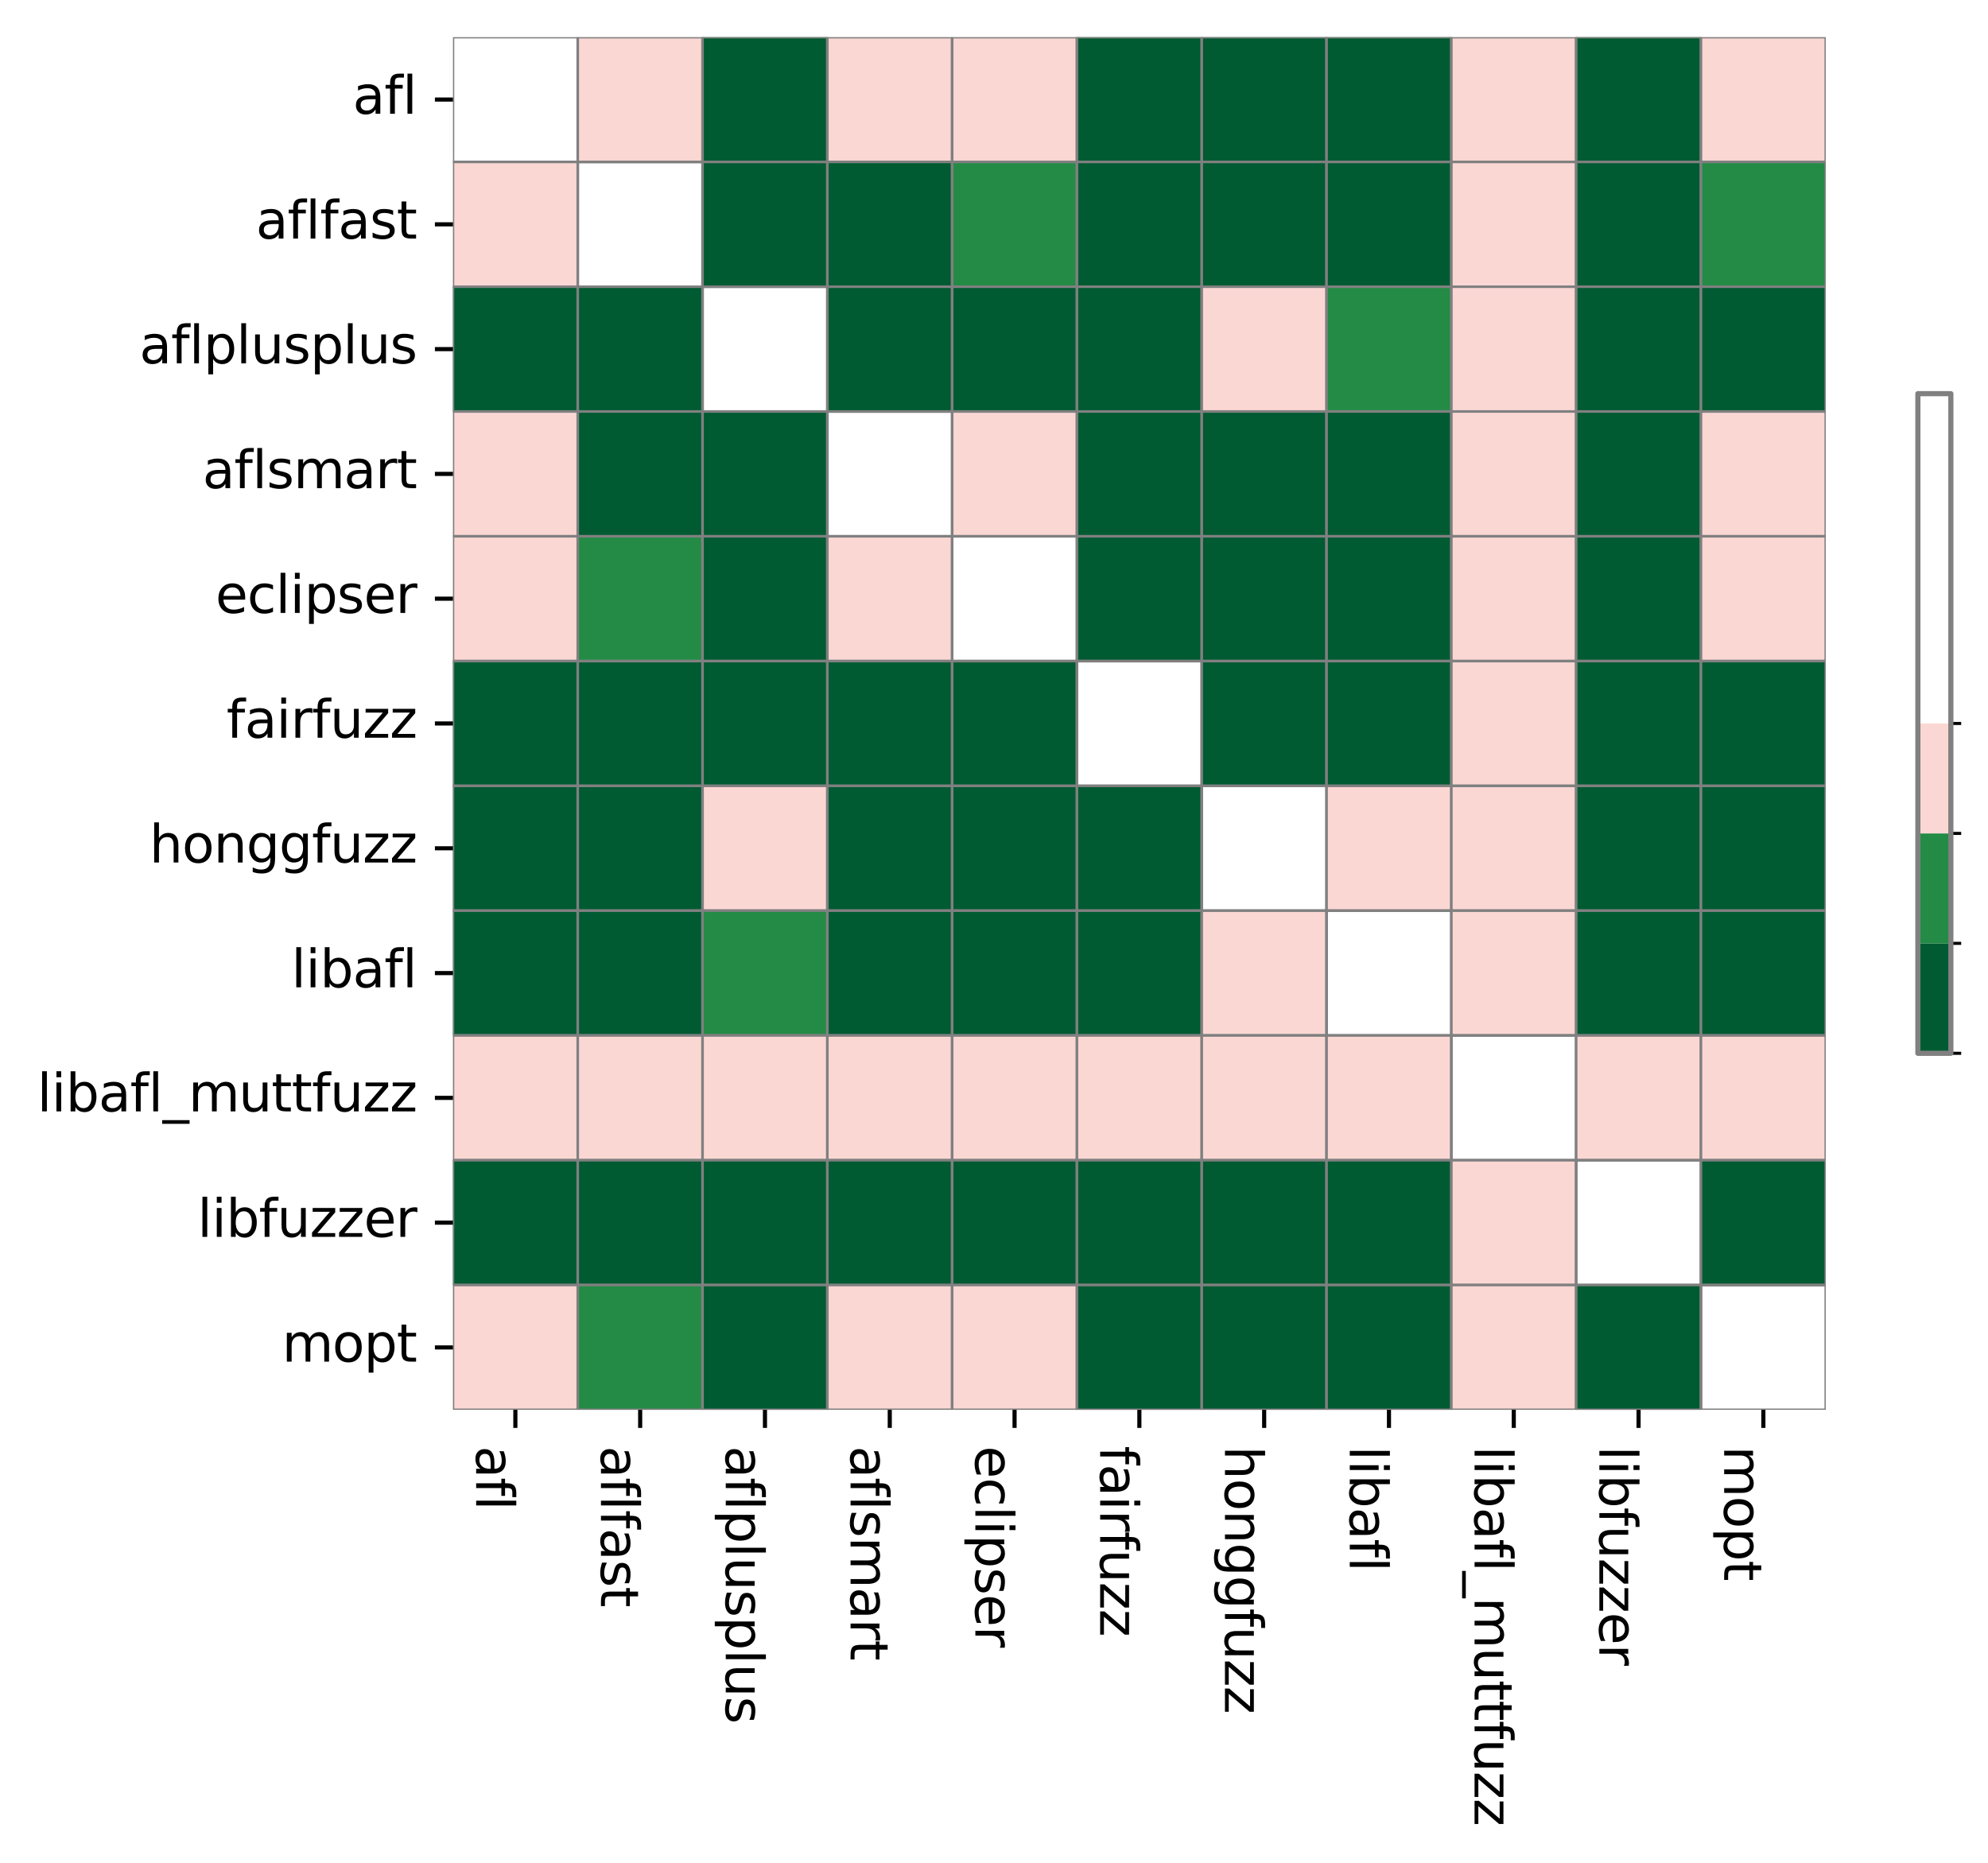 <?xml version="1.0" encoding="utf-8" standalone="no"?>
<!DOCTYPE svg PUBLIC "-//W3C//DTD SVG 1.1//EN"
  "http://www.w3.org/Graphics/SVG/1.1/DTD/svg11.dtd">
<svg xmlns:xlink="http://www.w3.org/1999/xlink" width="385.366pt" height="361.117pt" viewBox="0 0 385.366 361.117" xmlns="http://www.w3.org/2000/svg" version="1.1">
 <defs>
  <style type="text/css">*{stroke-linejoin: round; stroke-linecap: butt}</style>
 </defs>
 <g id="figure_1">
  <g id="patch_1">
   <path d="M 0 361.117 
L 385.366 361.117 
L 385.366 0 
L 0 0 
z
" style="fill: #ffffff"/>
  </g>
  <g id="axes_1">
   <g id="patch_2">
    <path d="M 87.805 273.312 
L 353.917 273.312 
L 353.917 7.2 
L 87.805 7.2 
z
" style="fill: #ffffff"/>
   </g>
   <g id="QuadMesh_1">
    <path d="M 87.805 7.2 
L 111.997 7.2 
L 111.997 31.392 
L 87.805 31.392 
L 87.805 7.2 
" clip-path="url(#p88e68d4cb1)" style="fill: none; stroke: #808080; stroke-width: 0.5"/>
    <path d="M 111.997 7.2 
L 136.189 7.2 
L 136.189 31.392 
L 111.997 31.392 
L 111.997 7.2 
" clip-path="url(#p88e68d4cb1)" style="fill: #fbd7d4; stroke: #808080; stroke-width: 0.5"/>
    <path d="M 136.189 7.2 
L 160.381 7.2 
L 160.381 31.392 
L 136.189 31.392 
L 136.189 7.2 
" clip-path="url(#p88e68d4cb1)" style="fill: #005a32; stroke: #808080; stroke-width: 0.5"/>
    <path d="M 160.381 7.2 
L 184.573 7.2 
L 184.573 31.392 
L 160.381 31.392 
L 160.381 7.2 
" clip-path="url(#p88e68d4cb1)" style="fill: #fbd7d4; stroke: #808080; stroke-width: 0.5"/>
    <path d="M 184.573 7.2 
L 208.765 7.2 
L 208.765 31.392 
L 184.573 31.392 
L 184.573 7.2 
" clip-path="url(#p88e68d4cb1)" style="fill: #fbd7d4; stroke: #808080; stroke-width: 0.5"/>
    <path d="M 208.765 7.2 
L 232.957 7.2 
L 232.957 31.392 
L 208.765 31.392 
L 208.765 7.2 
" clip-path="url(#p88e68d4cb1)" style="fill: #005a32; stroke: #808080; stroke-width: 0.5"/>
    <path d="M 232.957 7.2 
L 257.149 7.2 
L 257.149 31.392 
L 232.957 31.392 
L 232.957 7.2 
" clip-path="url(#p88e68d4cb1)" style="fill: #005a32; stroke: #808080; stroke-width: 0.5"/>
    <path d="M 257.149 7.2 
L 281.341 7.2 
L 281.341 31.392 
L 257.149 31.392 
L 257.149 7.2 
" clip-path="url(#p88e68d4cb1)" style="fill: #005a32; stroke: #808080; stroke-width: 0.5"/>
    <path d="M 281.341 7.2 
L 305.533 7.2 
L 305.533 31.392 
L 281.341 31.392 
L 281.341 7.2 
" clip-path="url(#p88e68d4cb1)" style="fill: #fbd7d4; stroke: #808080; stroke-width: 0.5"/>
    <path d="M 305.533 7.2 
L 329.725 7.2 
L 329.725 31.392 
L 305.533 31.392 
L 305.533 7.2 
" clip-path="url(#p88e68d4cb1)" style="fill: #005a32; stroke: #808080; stroke-width: 0.5"/>
    <path d="M 329.725 7.2 
L 353.917 7.2 
L 353.917 31.392 
L 329.725 31.392 
L 329.725 7.2 
" clip-path="url(#p88e68d4cb1)" style="fill: #fbd7d4; stroke: #808080; stroke-width: 0.5"/>
    <path d="M 87.805 31.392 
L 111.997 31.392 
L 111.997 55.584 
L 87.805 55.584 
L 87.805 31.392 
" clip-path="url(#p88e68d4cb1)" style="fill: #fbd7d4; stroke: #808080; stroke-width: 0.5"/>
    <path d="M 111.997 31.392 
L 136.189 31.392 
L 136.189 55.584 
L 111.997 55.584 
L 111.997 31.392 
" clip-path="url(#p88e68d4cb1)" style="fill: none; stroke: #808080; stroke-width: 0.5"/>
    <path d="M 136.189 31.392 
L 160.381 31.392 
L 160.381 55.584 
L 136.189 55.584 
L 136.189 31.392 
" clip-path="url(#p88e68d4cb1)" style="fill: #005a32; stroke: #808080; stroke-width: 0.5"/>
    <path d="M 160.381 31.392 
L 184.573 31.392 
L 184.573 55.584 
L 160.381 55.584 
L 160.381 31.392 
" clip-path="url(#p88e68d4cb1)" style="fill: #005a32; stroke: #808080; stroke-width: 0.5"/>
    <path d="M 184.573 31.392 
L 208.765 31.392 
L 208.765 55.584 
L 184.573 55.584 
L 184.573 31.392 
" clip-path="url(#p88e68d4cb1)" style="fill: #238b45; stroke: #808080; stroke-width: 0.5"/>
    <path d="M 208.765 31.392 
L 232.957 31.392 
L 232.957 55.584 
L 208.765 55.584 
L 208.765 31.392 
" clip-path="url(#p88e68d4cb1)" style="fill: #005a32; stroke: #808080; stroke-width: 0.5"/>
    <path d="M 232.957 31.392 
L 257.149 31.392 
L 257.149 55.584 
L 232.957 55.584 
L 232.957 31.392 
" clip-path="url(#p88e68d4cb1)" style="fill: #005a32; stroke: #808080; stroke-width: 0.5"/>
    <path d="M 257.149 31.392 
L 281.341 31.392 
L 281.341 55.584 
L 257.149 55.584 
L 257.149 31.392 
" clip-path="url(#p88e68d4cb1)" style="fill: #005a32; stroke: #808080; stroke-width: 0.5"/>
    <path d="M 281.341 31.392 
L 305.533 31.392 
L 305.533 55.584 
L 281.341 55.584 
L 281.341 31.392 
" clip-path="url(#p88e68d4cb1)" style="fill: #fbd7d4; stroke: #808080; stroke-width: 0.5"/>
    <path d="M 305.533 31.392 
L 329.725 31.392 
L 329.725 55.584 
L 305.533 55.584 
L 305.533 31.392 
" clip-path="url(#p88e68d4cb1)" style="fill: #005a32; stroke: #808080; stroke-width: 0.5"/>
    <path d="M 329.725 31.392 
L 353.917 31.392 
L 353.917 55.584 
L 329.725 55.584 
L 329.725 31.392 
" clip-path="url(#p88e68d4cb1)" style="fill: #238b45; stroke: #808080; stroke-width: 0.5"/>
    <path d="M 87.805 55.584 
L 111.997 55.584 
L 111.997 79.776 
L 87.805 79.776 
L 87.805 55.584 
" clip-path="url(#p88e68d4cb1)" style="fill: #005a32; stroke: #808080; stroke-width: 0.5"/>
    <path d="M 111.997 55.584 
L 136.189 55.584 
L 136.189 79.776 
L 111.997 79.776 
L 111.997 55.584 
" clip-path="url(#p88e68d4cb1)" style="fill: #005a32; stroke: #808080; stroke-width: 0.5"/>
    <path d="M 136.189 55.584 
L 160.381 55.584 
L 160.381 79.776 
L 136.189 79.776 
L 136.189 55.584 
" clip-path="url(#p88e68d4cb1)" style="fill: none; stroke: #808080; stroke-width: 0.5"/>
    <path d="M 160.381 55.584 
L 184.573 55.584 
L 184.573 79.776 
L 160.381 79.776 
L 160.381 55.584 
" clip-path="url(#p88e68d4cb1)" style="fill: #005a32; stroke: #808080; stroke-width: 0.5"/>
    <path d="M 184.573 55.584 
L 208.765 55.584 
L 208.765 79.776 
L 184.573 79.776 
L 184.573 55.584 
" clip-path="url(#p88e68d4cb1)" style="fill: #005a32; stroke: #808080; stroke-width: 0.5"/>
    <path d="M 208.765 55.584 
L 232.957 55.584 
L 232.957 79.776 
L 208.765 79.776 
L 208.765 55.584 
" clip-path="url(#p88e68d4cb1)" style="fill: #005a32; stroke: #808080; stroke-width: 0.5"/>
    <path d="M 232.957 55.584 
L 257.149 55.584 
L 257.149 79.776 
L 232.957 79.776 
L 232.957 55.584 
" clip-path="url(#p88e68d4cb1)" style="fill: #fbd7d4; stroke: #808080; stroke-width: 0.5"/>
    <path d="M 257.149 55.584 
L 281.341 55.584 
L 281.341 79.776 
L 257.149 79.776 
L 257.149 55.584 
" clip-path="url(#p88e68d4cb1)" style="fill: #238b45; stroke: #808080; stroke-width: 0.5"/>
    <path d="M 281.341 55.584 
L 305.533 55.584 
L 305.533 79.776 
L 281.341 79.776 
L 281.341 55.584 
" clip-path="url(#p88e68d4cb1)" style="fill: #fbd7d4; stroke: #808080; stroke-width: 0.5"/>
    <path d="M 305.533 55.584 
L 329.725 55.584 
L 329.725 79.776 
L 305.533 79.776 
L 305.533 55.584 
" clip-path="url(#p88e68d4cb1)" style="fill: #005a32; stroke: #808080; stroke-width: 0.5"/>
    <path d="M 329.725 55.584 
L 353.917 55.584 
L 353.917 79.776 
L 329.725 79.776 
L 329.725 55.584 
" clip-path="url(#p88e68d4cb1)" style="fill: #005a32; stroke: #808080; stroke-width: 0.5"/>
    <path d="M 87.805 79.776 
L 111.997 79.776 
L 111.997 103.968 
L 87.805 103.968 
L 87.805 79.776 
" clip-path="url(#p88e68d4cb1)" style="fill: #fbd7d4; stroke: #808080; stroke-width: 0.5"/>
    <path d="M 111.997 79.776 
L 136.189 79.776 
L 136.189 103.968 
L 111.997 103.968 
L 111.997 79.776 
" clip-path="url(#p88e68d4cb1)" style="fill: #005a32; stroke: #808080; stroke-width: 0.5"/>
    <path d="M 136.189 79.776 
L 160.381 79.776 
L 160.381 103.968 
L 136.189 103.968 
L 136.189 79.776 
" clip-path="url(#p88e68d4cb1)" style="fill: #005a32; stroke: #808080; stroke-width: 0.5"/>
    <path d="M 160.381 79.776 
L 184.573 79.776 
L 184.573 103.968 
L 160.381 103.968 
L 160.381 79.776 
" clip-path="url(#p88e68d4cb1)" style="fill: none; stroke: #808080; stroke-width: 0.5"/>
    <path d="M 184.573 79.776 
L 208.765 79.776 
L 208.765 103.968 
L 184.573 103.968 
L 184.573 79.776 
" clip-path="url(#p88e68d4cb1)" style="fill: #fbd7d4; stroke: #808080; stroke-width: 0.5"/>
    <path d="M 208.765 79.776 
L 232.957 79.776 
L 232.957 103.968 
L 208.765 103.968 
L 208.765 79.776 
" clip-path="url(#p88e68d4cb1)" style="fill: #005a32; stroke: #808080; stroke-width: 0.5"/>
    <path d="M 232.957 79.776 
L 257.149 79.776 
L 257.149 103.968 
L 232.957 103.968 
L 232.957 79.776 
" clip-path="url(#p88e68d4cb1)" style="fill: #005a32; stroke: #808080; stroke-width: 0.5"/>
    <path d="M 257.149 79.776 
L 281.341 79.776 
L 281.341 103.968 
L 257.149 103.968 
L 257.149 79.776 
" clip-path="url(#p88e68d4cb1)" style="fill: #005a32; stroke: #808080; stroke-width: 0.5"/>
    <path d="M 281.341 79.776 
L 305.533 79.776 
L 305.533 103.968 
L 281.341 103.968 
L 281.341 79.776 
" clip-path="url(#p88e68d4cb1)" style="fill: #fbd7d4; stroke: #808080; stroke-width: 0.5"/>
    <path d="M 305.533 79.776 
L 329.725 79.776 
L 329.725 103.968 
L 305.533 103.968 
L 305.533 79.776 
" clip-path="url(#p88e68d4cb1)" style="fill: #005a32; stroke: #808080; stroke-width: 0.5"/>
    <path d="M 329.725 79.776 
L 353.917 79.776 
L 353.917 103.968 
L 329.725 103.968 
L 329.725 79.776 
" clip-path="url(#p88e68d4cb1)" style="fill: #fbd7d4; stroke: #808080; stroke-width: 0.5"/>
    <path d="M 87.805 103.968 
L 111.997 103.968 
L 111.997 128.16 
L 87.805 128.16 
L 87.805 103.968 
" clip-path="url(#p88e68d4cb1)" style="fill: #fbd7d4; stroke: #808080; stroke-width: 0.5"/>
    <path d="M 111.997 103.968 
L 136.189 103.968 
L 136.189 128.16 
L 111.997 128.16 
L 111.997 103.968 
" clip-path="url(#p88e68d4cb1)" style="fill: #238b45; stroke: #808080; stroke-width: 0.5"/>
    <path d="M 136.189 103.968 
L 160.381 103.968 
L 160.381 128.16 
L 136.189 128.16 
L 136.189 103.968 
" clip-path="url(#p88e68d4cb1)" style="fill: #005a32; stroke: #808080; stroke-width: 0.5"/>
    <path d="M 160.381 103.968 
L 184.573 103.968 
L 184.573 128.16 
L 160.381 128.16 
L 160.381 103.968 
" clip-path="url(#p88e68d4cb1)" style="fill: #fbd7d4; stroke: #808080; stroke-width: 0.5"/>
    <path d="M 184.573 103.968 
L 208.765 103.968 
L 208.765 128.16 
L 184.573 128.16 
L 184.573 103.968 
" clip-path="url(#p88e68d4cb1)" style="fill: none; stroke: #808080; stroke-width: 0.5"/>
    <path d="M 208.765 103.968 
L 232.957 103.968 
L 232.957 128.16 
L 208.765 128.16 
L 208.765 103.968 
" clip-path="url(#p88e68d4cb1)" style="fill: #005a32; stroke: #808080; stroke-width: 0.5"/>
    <path d="M 232.957 103.968 
L 257.149 103.968 
L 257.149 128.16 
L 232.957 128.16 
L 232.957 103.968 
" clip-path="url(#p88e68d4cb1)" style="fill: #005a32; stroke: #808080; stroke-width: 0.5"/>
    <path d="M 257.149 103.968 
L 281.341 103.968 
L 281.341 128.16 
L 257.149 128.16 
L 257.149 103.968 
" clip-path="url(#p88e68d4cb1)" style="fill: #005a32; stroke: #808080; stroke-width: 0.5"/>
    <path d="M 281.341 103.968 
L 305.533 103.968 
L 305.533 128.16 
L 281.341 128.16 
L 281.341 103.968 
" clip-path="url(#p88e68d4cb1)" style="fill: #fbd7d4; stroke: #808080; stroke-width: 0.5"/>
    <path d="M 305.533 103.968 
L 329.725 103.968 
L 329.725 128.16 
L 305.533 128.16 
L 305.533 103.968 
" clip-path="url(#p88e68d4cb1)" style="fill: #005a32; stroke: #808080; stroke-width: 0.5"/>
    <path d="M 329.725 103.968 
L 353.917 103.968 
L 353.917 128.16 
L 329.725 128.16 
L 329.725 103.968 
" clip-path="url(#p88e68d4cb1)" style="fill: #fbd7d4; stroke: #808080; stroke-width: 0.5"/>
    <path d="M 87.805 128.16 
L 111.997 128.16 
L 111.997 152.352 
L 87.805 152.352 
L 87.805 128.16 
" clip-path="url(#p88e68d4cb1)" style="fill: #005a32; stroke: #808080; stroke-width: 0.5"/>
    <path d="M 111.997 128.16 
L 136.189 128.16 
L 136.189 152.352 
L 111.997 152.352 
L 111.997 128.16 
" clip-path="url(#p88e68d4cb1)" style="fill: #005a32; stroke: #808080; stroke-width: 0.5"/>
    <path d="M 136.189 128.16 
L 160.381 128.16 
L 160.381 152.352 
L 136.189 152.352 
L 136.189 128.16 
" clip-path="url(#p88e68d4cb1)" style="fill: #005a32; stroke: #808080; stroke-width: 0.5"/>
    <path d="M 160.381 128.16 
L 184.573 128.16 
L 184.573 152.352 
L 160.381 152.352 
L 160.381 128.16 
" clip-path="url(#p88e68d4cb1)" style="fill: #005a32; stroke: #808080; stroke-width: 0.5"/>
    <path d="M 184.573 128.16 
L 208.765 128.16 
L 208.765 152.352 
L 184.573 152.352 
L 184.573 128.16 
" clip-path="url(#p88e68d4cb1)" style="fill: #005a32; stroke: #808080; stroke-width: 0.5"/>
    <path d="M 208.765 128.16 
L 232.957 128.16 
L 232.957 152.352 
L 208.765 152.352 
L 208.765 128.16 
" clip-path="url(#p88e68d4cb1)" style="fill: none; stroke: #808080; stroke-width: 0.5"/>
    <path d="M 232.957 128.16 
L 257.149 128.16 
L 257.149 152.352 
L 232.957 152.352 
L 232.957 128.16 
" clip-path="url(#p88e68d4cb1)" style="fill: #005a32; stroke: #808080; stroke-width: 0.5"/>
    <path d="M 257.149 128.16 
L 281.341 128.16 
L 281.341 152.352 
L 257.149 152.352 
L 257.149 128.16 
" clip-path="url(#p88e68d4cb1)" style="fill: #005a32; stroke: #808080; stroke-width: 0.5"/>
    <path d="M 281.341 128.16 
L 305.533 128.16 
L 305.533 152.352 
L 281.341 152.352 
L 281.341 128.16 
" clip-path="url(#p88e68d4cb1)" style="fill: #fbd7d4; stroke: #808080; stroke-width: 0.5"/>
    <path d="M 305.533 128.16 
L 329.725 128.16 
L 329.725 152.352 
L 305.533 152.352 
L 305.533 128.16 
" clip-path="url(#p88e68d4cb1)" style="fill: #005a32; stroke: #808080; stroke-width: 0.5"/>
    <path d="M 329.725 128.16 
L 353.917 128.16 
L 353.917 152.352 
L 329.725 152.352 
L 329.725 128.16 
" clip-path="url(#p88e68d4cb1)" style="fill: #005a32; stroke: #808080; stroke-width: 0.5"/>
    <path d="M 87.805 152.352 
L 111.997 152.352 
L 111.997 176.544 
L 87.805 176.544 
L 87.805 152.352 
" clip-path="url(#p88e68d4cb1)" style="fill: #005a32; stroke: #808080; stroke-width: 0.5"/>
    <path d="M 111.997 152.352 
L 136.189 152.352 
L 136.189 176.544 
L 111.997 176.544 
L 111.997 152.352 
" clip-path="url(#p88e68d4cb1)" style="fill: #005a32; stroke: #808080; stroke-width: 0.5"/>
    <path d="M 136.189 152.352 
L 160.381 152.352 
L 160.381 176.544 
L 136.189 176.544 
L 136.189 152.352 
" clip-path="url(#p88e68d4cb1)" style="fill: #fbd7d4; stroke: #808080; stroke-width: 0.5"/>
    <path d="M 160.381 152.352 
L 184.573 152.352 
L 184.573 176.544 
L 160.381 176.544 
L 160.381 152.352 
" clip-path="url(#p88e68d4cb1)" style="fill: #005a32; stroke: #808080; stroke-width: 0.5"/>
    <path d="M 184.573 152.352 
L 208.765 152.352 
L 208.765 176.544 
L 184.573 176.544 
L 184.573 152.352 
" clip-path="url(#p88e68d4cb1)" style="fill: #005a32; stroke: #808080; stroke-width: 0.5"/>
    <path d="M 208.765 152.352 
L 232.957 152.352 
L 232.957 176.544 
L 208.765 176.544 
L 208.765 152.352 
" clip-path="url(#p88e68d4cb1)" style="fill: #005a32; stroke: #808080; stroke-width: 0.5"/>
    <path d="M 232.957 152.352 
L 257.149 152.352 
L 257.149 176.544 
L 232.957 176.544 
L 232.957 152.352 
" clip-path="url(#p88e68d4cb1)" style="fill: none; stroke: #808080; stroke-width: 0.5"/>
    <path d="M 257.149 152.352 
L 281.341 152.352 
L 281.341 176.544 
L 257.149 176.544 
L 257.149 152.352 
" clip-path="url(#p88e68d4cb1)" style="fill: #fbd7d4; stroke: #808080; stroke-width: 0.5"/>
    <path d="M 281.341 152.352 
L 305.533 152.352 
L 305.533 176.544 
L 281.341 176.544 
L 281.341 152.352 
" clip-path="url(#p88e68d4cb1)" style="fill: #fbd7d4; stroke: #808080; stroke-width: 0.5"/>
    <path d="M 305.533 152.352 
L 329.725 152.352 
L 329.725 176.544 
L 305.533 176.544 
L 305.533 152.352 
" clip-path="url(#p88e68d4cb1)" style="fill: #005a32; stroke: #808080; stroke-width: 0.5"/>
    <path d="M 329.725 152.352 
L 353.917 152.352 
L 353.917 176.544 
L 329.725 176.544 
L 329.725 152.352 
" clip-path="url(#p88e68d4cb1)" style="fill: #005a32; stroke: #808080; stroke-width: 0.5"/>
    <path d="M 87.805 176.544 
L 111.997 176.544 
L 111.997 200.736 
L 87.805 200.736 
L 87.805 176.544 
" clip-path="url(#p88e68d4cb1)" style="fill: #005a32; stroke: #808080; stroke-width: 0.5"/>
    <path d="M 111.997 176.544 
L 136.189 176.544 
L 136.189 200.736 
L 111.997 200.736 
L 111.997 176.544 
" clip-path="url(#p88e68d4cb1)" style="fill: #005a32; stroke: #808080; stroke-width: 0.5"/>
    <path d="M 136.189 176.544 
L 160.381 176.544 
L 160.381 200.736 
L 136.189 200.736 
L 136.189 176.544 
" clip-path="url(#p88e68d4cb1)" style="fill: #238b45; stroke: #808080; stroke-width: 0.5"/>
    <path d="M 160.381 176.544 
L 184.573 176.544 
L 184.573 200.736 
L 160.381 200.736 
L 160.381 176.544 
" clip-path="url(#p88e68d4cb1)" style="fill: #005a32; stroke: #808080; stroke-width: 0.5"/>
    <path d="M 184.573 176.544 
L 208.765 176.544 
L 208.765 200.736 
L 184.573 200.736 
L 184.573 176.544 
" clip-path="url(#p88e68d4cb1)" style="fill: #005a32; stroke: #808080; stroke-width: 0.5"/>
    <path d="M 208.765 176.544 
L 232.957 176.544 
L 232.957 200.736 
L 208.765 200.736 
L 208.765 176.544 
" clip-path="url(#p88e68d4cb1)" style="fill: #005a32; stroke: #808080; stroke-width: 0.5"/>
    <path d="M 232.957 176.544 
L 257.149 176.544 
L 257.149 200.736 
L 232.957 200.736 
L 232.957 176.544 
" clip-path="url(#p88e68d4cb1)" style="fill: #fbd7d4; stroke: #808080; stroke-width: 0.5"/>
    <path d="M 257.149 176.544 
L 281.341 176.544 
L 281.341 200.736 
L 257.149 200.736 
L 257.149 176.544 
" clip-path="url(#p88e68d4cb1)" style="fill: none; stroke: #808080; stroke-width: 0.5"/>
    <path d="M 281.341 176.544 
L 305.533 176.544 
L 305.533 200.736 
L 281.341 200.736 
L 281.341 176.544 
" clip-path="url(#p88e68d4cb1)" style="fill: #fbd7d4; stroke: #808080; stroke-width: 0.5"/>
    <path d="M 305.533 176.544 
L 329.725 176.544 
L 329.725 200.736 
L 305.533 200.736 
L 305.533 176.544 
" clip-path="url(#p88e68d4cb1)" style="fill: #005a32; stroke: #808080; stroke-width: 0.5"/>
    <path d="M 329.725 176.544 
L 353.917 176.544 
L 353.917 200.736 
L 329.725 200.736 
L 329.725 176.544 
" clip-path="url(#p88e68d4cb1)" style="fill: #005a32; stroke: #808080; stroke-width: 0.5"/>
    <path d="M 87.805 200.736 
L 111.997 200.736 
L 111.997 224.928 
L 87.805 224.928 
L 87.805 200.736 
" clip-path="url(#p88e68d4cb1)" style="fill: #fbd7d4; stroke: #808080; stroke-width: 0.5"/>
    <path d="M 111.997 200.736 
L 136.189 200.736 
L 136.189 224.928 
L 111.997 224.928 
L 111.997 200.736 
" clip-path="url(#p88e68d4cb1)" style="fill: #fbd7d4; stroke: #808080; stroke-width: 0.5"/>
    <path d="M 136.189 200.736 
L 160.381 200.736 
L 160.381 224.928 
L 136.189 224.928 
L 136.189 200.736 
" clip-path="url(#p88e68d4cb1)" style="fill: #fbd7d4; stroke: #808080; stroke-width: 0.5"/>
    <path d="M 160.381 200.736 
L 184.573 200.736 
L 184.573 224.928 
L 160.381 224.928 
L 160.381 200.736 
" clip-path="url(#p88e68d4cb1)" style="fill: #fbd7d4; stroke: #808080; stroke-width: 0.5"/>
    <path d="M 184.573 200.736 
L 208.765 200.736 
L 208.765 224.928 
L 184.573 224.928 
L 184.573 200.736 
" clip-path="url(#p88e68d4cb1)" style="fill: #fbd7d4; stroke: #808080; stroke-width: 0.5"/>
    <path d="M 208.765 200.736 
L 232.957 200.736 
L 232.957 224.928 
L 208.765 224.928 
L 208.765 200.736 
" clip-path="url(#p88e68d4cb1)" style="fill: #fbd7d4; stroke: #808080; stroke-width: 0.5"/>
    <path d="M 232.957 200.736 
L 257.149 200.736 
L 257.149 224.928 
L 232.957 224.928 
L 232.957 200.736 
" clip-path="url(#p88e68d4cb1)" style="fill: #fbd7d4; stroke: #808080; stroke-width: 0.5"/>
    <path d="M 257.149 200.736 
L 281.341 200.736 
L 281.341 224.928 
L 257.149 224.928 
L 257.149 200.736 
" clip-path="url(#p88e68d4cb1)" style="fill: #fbd7d4; stroke: #808080; stroke-width: 0.5"/>
    <path d="M 281.341 200.736 
L 305.533 200.736 
L 305.533 224.928 
L 281.341 224.928 
L 281.341 200.736 
" clip-path="url(#p88e68d4cb1)" style="fill: none; stroke: #808080; stroke-width: 0.5"/>
    <path d="M 305.533 200.736 
L 329.725 200.736 
L 329.725 224.928 
L 305.533 224.928 
L 305.533 200.736 
" clip-path="url(#p88e68d4cb1)" style="fill: #fbd7d4; stroke: #808080; stroke-width: 0.5"/>
    <path d="M 329.725 200.736 
L 353.917 200.736 
L 353.917 224.928 
L 329.725 224.928 
L 329.725 200.736 
" clip-path="url(#p88e68d4cb1)" style="fill: #fbd7d4; stroke: #808080; stroke-width: 0.5"/>
    <path d="M 87.805 224.928 
L 111.997 224.928 
L 111.997 249.12 
L 87.805 249.12 
L 87.805 224.928 
" clip-path="url(#p88e68d4cb1)" style="fill: #005a32; stroke: #808080; stroke-width: 0.5"/>
    <path d="M 111.997 224.928 
L 136.189 224.928 
L 136.189 249.12 
L 111.997 249.12 
L 111.997 224.928 
" clip-path="url(#p88e68d4cb1)" style="fill: #005a32; stroke: #808080; stroke-width: 0.5"/>
    <path d="M 136.189 224.928 
L 160.381 224.928 
L 160.381 249.12 
L 136.189 249.12 
L 136.189 224.928 
" clip-path="url(#p88e68d4cb1)" style="fill: #005a32; stroke: #808080; stroke-width: 0.5"/>
    <path d="M 160.381 224.928 
L 184.573 224.928 
L 184.573 249.12 
L 160.381 249.12 
L 160.381 224.928 
" clip-path="url(#p88e68d4cb1)" style="fill: #005a32; stroke: #808080; stroke-width: 0.5"/>
    <path d="M 184.573 224.928 
L 208.765 224.928 
L 208.765 249.12 
L 184.573 249.12 
L 184.573 224.928 
" clip-path="url(#p88e68d4cb1)" style="fill: #005a32; stroke: #808080; stroke-width: 0.5"/>
    <path d="M 208.765 224.928 
L 232.957 224.928 
L 232.957 249.12 
L 208.765 249.12 
L 208.765 224.928 
" clip-path="url(#p88e68d4cb1)" style="fill: #005a32; stroke: #808080; stroke-width: 0.5"/>
    <path d="M 232.957 224.928 
L 257.149 224.928 
L 257.149 249.12 
L 232.957 249.12 
L 232.957 224.928 
" clip-path="url(#p88e68d4cb1)" style="fill: #005a32; stroke: #808080; stroke-width: 0.5"/>
    <path d="M 257.149 224.928 
L 281.341 224.928 
L 281.341 249.12 
L 257.149 249.12 
L 257.149 224.928 
" clip-path="url(#p88e68d4cb1)" style="fill: #005a32; stroke: #808080; stroke-width: 0.5"/>
    <path d="M 281.341 224.928 
L 305.533 224.928 
L 305.533 249.12 
L 281.341 249.12 
L 281.341 224.928 
" clip-path="url(#p88e68d4cb1)" style="fill: #fbd7d4; stroke: #808080; stroke-width: 0.5"/>
    <path d="M 305.533 224.928 
L 329.725 224.928 
L 329.725 249.12 
L 305.533 249.12 
L 305.533 224.928 
" clip-path="url(#p88e68d4cb1)" style="fill: none; stroke: #808080; stroke-width: 0.5"/>
    <path d="M 329.725 224.928 
L 353.917 224.928 
L 353.917 249.12 
L 329.725 249.12 
L 329.725 224.928 
" clip-path="url(#p88e68d4cb1)" style="fill: #005a32; stroke: #808080; stroke-width: 0.5"/>
    <path d="M 87.805 249.12 
L 111.997 249.12 
L 111.997 273.312 
L 87.805 273.312 
L 87.805 249.12 
" clip-path="url(#p88e68d4cb1)" style="fill: #fbd7d4; stroke: #808080; stroke-width: 0.5"/>
    <path d="M 111.997 249.12 
L 136.189 249.12 
L 136.189 273.312 
L 111.997 273.312 
L 111.997 249.12 
" clip-path="url(#p88e68d4cb1)" style="fill: #238b45; stroke: #808080; stroke-width: 0.5"/>
    <path d="M 136.189 249.12 
L 160.381 249.12 
L 160.381 273.312 
L 136.189 273.312 
L 136.189 249.12 
" clip-path="url(#p88e68d4cb1)" style="fill: #005a32; stroke: #808080; stroke-width: 0.5"/>
    <path d="M 160.381 249.12 
L 184.573 249.12 
L 184.573 273.312 
L 160.381 273.312 
L 160.381 249.12 
" clip-path="url(#p88e68d4cb1)" style="fill: #fbd7d4; stroke: #808080; stroke-width: 0.5"/>
    <path d="M 184.573 249.12 
L 208.765 249.12 
L 208.765 273.312 
L 184.573 273.312 
L 184.573 249.12 
" clip-path="url(#p88e68d4cb1)" style="fill: #fbd7d4; stroke: #808080; stroke-width: 0.5"/>
    <path d="M 208.765 249.12 
L 232.957 249.12 
L 232.957 273.312 
L 208.765 273.312 
L 208.765 249.12 
" clip-path="url(#p88e68d4cb1)" style="fill: #005a32; stroke: #808080; stroke-width: 0.5"/>
    <path d="M 232.957 249.12 
L 257.149 249.12 
L 257.149 273.312 
L 232.957 273.312 
L 232.957 249.12 
" clip-path="url(#p88e68d4cb1)" style="fill: #005a32; stroke: #808080; stroke-width: 0.5"/>
    <path d="M 257.149 249.12 
L 281.341 249.12 
L 281.341 273.312 
L 257.149 273.312 
L 257.149 249.12 
" clip-path="url(#p88e68d4cb1)" style="fill: #005a32; stroke: #808080; stroke-width: 0.5"/>
    <path d="M 281.341 249.12 
L 305.533 249.12 
L 305.533 273.312 
L 281.341 273.312 
L 281.341 249.12 
" clip-path="url(#p88e68d4cb1)" style="fill: #fbd7d4; stroke: #808080; stroke-width: 0.5"/>
    <path d="M 305.533 249.12 
L 329.725 249.12 
L 329.725 273.312 
L 305.533 273.312 
L 305.533 249.12 
" clip-path="url(#p88e68d4cb1)" style="fill: #005a32; stroke: #808080; stroke-width: 0.5"/>
    <path d="M 329.725 249.12 
L 353.917 249.12 
L 353.917 273.312 
L 329.725 273.312 
L 329.725 249.12 
" clip-path="url(#p88e68d4cb1)" style="fill: none; stroke: #808080; stroke-width: 0.5"/>
   </g>
   <g id="matplotlib.axis_1">
    <g id="xtick_1">
     <g id="line2d_1">
      <defs>
       <path id="m670665baa4" d="M 0 0 
L 0 3.5 
" style="stroke: #000000; stroke-width: 0.8"/>
      </defs>
      <g>
       <use xlink:href="#m670665baa4" x="99.901" y="273.312" style="stroke: #000000; stroke-width: 0.8"/>
      </g>
     </g>
     <g id="text_1">
      <!-- afl -->
      <g transform="translate(92.302 280.312) rotate(-270) scale(0.1 -0.1)">
       <defs>
        <path id="DejaVuSans-61" d="M 2194 1759 
Q 1497 1759 1228 1600 
Q 959 1441 959 1056 
Q 959 750 1161 570 
Q 1363 391 1709 391 
Q 2188 391 2477 730 
Q 2766 1069 2766 1631 
L 2766 1759 
L 2194 1759 
z
M 3341 1997 
L 3341 0 
L 2766 0 
L 2766 531 
Q 2569 213 2275 61 
Q 1981 -91 1556 -91 
Q 1019 -91 701 211 
Q 384 513 384 1019 
Q 384 1609 779 1909 
Q 1175 2209 1959 2209 
L 2766 2209 
L 2766 2266 
Q 2766 2663 2505 2880 
Q 2244 3097 1772 3097 
Q 1472 3097 1187 3025 
Q 903 2953 641 2809 
L 641 3341 
Q 956 3463 1253 3523 
Q 1550 3584 1831 3584 
Q 2591 3584 2966 3190 
Q 3341 2797 3341 1997 
z
" transform="scale(0.016)"/>
        <path id="DejaVuSans-66" d="M 2375 4863 
L 2375 4384 
L 1825 4384 
Q 1516 4384 1395 4259 
Q 1275 4134 1275 3809 
L 1275 3500 
L 2222 3500 
L 2222 3053 
L 1275 3053 
L 1275 0 
L 697 0 
L 697 3053 
L 147 3053 
L 147 3500 
L 697 3500 
L 697 3744 
Q 697 4328 969 4595 
Q 1241 4863 1831 4863 
L 2375 4863 
z
" transform="scale(0.016)"/>
        <path id="DejaVuSans-6c" d="M 603 4863 
L 1178 4863 
L 1178 0 
L 603 0 
L 603 4863 
z
" transform="scale(0.016)"/>
       </defs>
       <use xlink:href="#DejaVuSans-61"/>
       <use xlink:href="#DejaVuSans-66" x="61.279"/>
       <use xlink:href="#DejaVuSans-6c" x="96.484"/>
      </g>
     </g>
    </g>
    <g id="xtick_2">
     <g id="line2d_2">
      <g>
       <use xlink:href="#m670665baa4" x="124.093" y="273.312" style="stroke: #000000; stroke-width: 0.8"/>
      </g>
     </g>
     <g id="text_2">
      <!-- aflfast -->
      <g transform="translate(116.494 280.312) rotate(-270) scale(0.1 -0.1)">
       <defs>
        <path id="DejaVuSans-73" d="M 2834 3397 
L 2834 2853 
Q 2591 2978 2328 3040 
Q 2066 3103 1784 3103 
Q 1356 3103 1142 2972 
Q 928 2841 928 2578 
Q 928 2378 1081 2264 
Q 1234 2150 1697 2047 
L 1894 2003 
Q 2506 1872 2764 1633 
Q 3022 1394 3022 966 
Q 3022 478 2636 193 
Q 2250 -91 1575 -91 
Q 1294 -91 989 -36 
Q 684 19 347 128 
L 347 722 
Q 666 556 975 473 
Q 1284 391 1588 391 
Q 1994 391 2212 530 
Q 2431 669 2431 922 
Q 2431 1156 2273 1281 
Q 2116 1406 1581 1522 
L 1381 1569 
Q 847 1681 609 1914 
Q 372 2147 372 2553 
Q 372 3047 722 3315 
Q 1072 3584 1716 3584 
Q 2034 3584 2315 3537 
Q 2597 3491 2834 3397 
z
" transform="scale(0.016)"/>
        <path id="DejaVuSans-74" d="M 1172 4494 
L 1172 3500 
L 2356 3500 
L 2356 3053 
L 1172 3053 
L 1172 1153 
Q 1172 725 1289 603 
Q 1406 481 1766 481 
L 2356 481 
L 2356 0 
L 1766 0 
Q 1100 0 847 248 
Q 594 497 594 1153 
L 594 3053 
L 172 3053 
L 172 3500 
L 594 3500 
L 594 4494 
L 1172 4494 
z
" transform="scale(0.016)"/>
       </defs>
       <use xlink:href="#DejaVuSans-61"/>
       <use xlink:href="#DejaVuSans-66" x="61.279"/>
       <use xlink:href="#DejaVuSans-6c" x="96.484"/>
       <use xlink:href="#DejaVuSans-66" x="124.268"/>
       <use xlink:href="#DejaVuSans-61" x="159.473"/>
       <use xlink:href="#DejaVuSans-73" x="220.752"/>
       <use xlink:href="#DejaVuSans-74" x="272.852"/>
      </g>
     </g>
    </g>
    <g id="xtick_3">
     <g id="line2d_3">
      <g>
       <use xlink:href="#m670665baa4" x="148.285" y="273.312" style="stroke: #000000; stroke-width: 0.8"/>
      </g>
     </g>
     <g id="text_3">
      <!-- aflplusplus -->
      <g transform="translate(140.686 280.312) rotate(-270) scale(0.1 -0.1)">
       <defs>
        <path id="DejaVuSans-70" d="M 1159 525 
L 1159 -1331 
L 581 -1331 
L 581 3500 
L 1159 3500 
L 1159 2969 
Q 1341 3281 1617 3432 
Q 1894 3584 2278 3584 
Q 2916 3584 3314 3078 
Q 3713 2572 3713 1747 
Q 3713 922 3314 415 
Q 2916 -91 2278 -91 
Q 1894 -91 1617 61 
Q 1341 213 1159 525 
z
M 3116 1747 
Q 3116 2381 2855 2742 
Q 2594 3103 2138 3103 
Q 1681 3103 1420 2742 
Q 1159 2381 1159 1747 
Q 1159 1113 1420 752 
Q 1681 391 2138 391 
Q 2594 391 2855 752 
Q 3116 1113 3116 1747 
z
" transform="scale(0.016)"/>
        <path id="DejaVuSans-75" d="M 544 1381 
L 544 3500 
L 1119 3500 
L 1119 1403 
Q 1119 906 1312 657 
Q 1506 409 1894 409 
Q 2359 409 2629 706 
Q 2900 1003 2900 1516 
L 2900 3500 
L 3475 3500 
L 3475 0 
L 2900 0 
L 2900 538 
Q 2691 219 2414 64 
Q 2138 -91 1772 -91 
Q 1169 -91 856 284 
Q 544 659 544 1381 
z
M 1991 3584 
L 1991 3584 
z
" transform="scale(0.016)"/>
       </defs>
       <use xlink:href="#DejaVuSans-61"/>
       <use xlink:href="#DejaVuSans-66" x="61.279"/>
       <use xlink:href="#DejaVuSans-6c" x="96.484"/>
       <use xlink:href="#DejaVuSans-70" x="124.268"/>
       <use xlink:href="#DejaVuSans-6c" x="187.744"/>
       <use xlink:href="#DejaVuSans-75" x="215.527"/>
       <use xlink:href="#DejaVuSans-73" x="278.906"/>
       <use xlink:href="#DejaVuSans-70" x="331.006"/>
       <use xlink:href="#DejaVuSans-6c" x="394.482"/>
       <use xlink:href="#DejaVuSans-75" x="422.266"/>
       <use xlink:href="#DejaVuSans-73" x="485.645"/>
      </g>
     </g>
    </g>
    <g id="xtick_4">
     <g id="line2d_4">
      <g>
       <use xlink:href="#m670665baa4" x="172.477" y="273.312" style="stroke: #000000; stroke-width: 0.8"/>
      </g>
     </g>
     <g id="text_4">
      <!-- aflsmart -->
      <g transform="translate(164.878 280.312) rotate(-270) scale(0.1 -0.1)">
       <defs>
        <path id="DejaVuSans-6d" d="M 3328 2828 
Q 3544 3216 3844 3400 
Q 4144 3584 4550 3584 
Q 5097 3584 5394 3201 
Q 5691 2819 5691 2113 
L 5691 0 
L 5113 0 
L 5113 2094 
Q 5113 2597 4934 2840 
Q 4756 3084 4391 3084 
Q 3944 3084 3684 2787 
Q 3425 2491 3425 1978 
L 3425 0 
L 2847 0 
L 2847 2094 
Q 2847 2600 2669 2842 
Q 2491 3084 2119 3084 
Q 1678 3084 1418 2786 
Q 1159 2488 1159 1978 
L 1159 0 
L 581 0 
L 581 3500 
L 1159 3500 
L 1159 2956 
Q 1356 3278 1631 3431 
Q 1906 3584 2284 3584 
Q 2666 3584 2933 3390 
Q 3200 3197 3328 2828 
z
" transform="scale(0.016)"/>
        <path id="DejaVuSans-72" d="M 2631 2963 
Q 2534 3019 2420 3045 
Q 2306 3072 2169 3072 
Q 1681 3072 1420 2755 
Q 1159 2438 1159 1844 
L 1159 0 
L 581 0 
L 581 3500 
L 1159 3500 
L 1159 2956 
Q 1341 3275 1631 3429 
Q 1922 3584 2338 3584 
Q 2397 3584 2469 3576 
Q 2541 3569 2628 3553 
L 2631 2963 
z
" transform="scale(0.016)"/>
       </defs>
       <use xlink:href="#DejaVuSans-61"/>
       <use xlink:href="#DejaVuSans-66" x="61.279"/>
       <use xlink:href="#DejaVuSans-6c" x="96.484"/>
       <use xlink:href="#DejaVuSans-73" x="124.268"/>
       <use xlink:href="#DejaVuSans-6d" x="176.367"/>
       <use xlink:href="#DejaVuSans-61" x="273.779"/>
       <use xlink:href="#DejaVuSans-72" x="335.059"/>
       <use xlink:href="#DejaVuSans-74" x="376.172"/>
      </g>
     </g>
    </g>
    <g id="xtick_5">
     <g id="line2d_5">
      <g>
       <use xlink:href="#m670665baa4" x="196.669" y="273.312" style="stroke: #000000; stroke-width: 0.8"/>
      </g>
     </g>
     <g id="text_5">
      <!-- eclipser -->
      <g transform="translate(189.07 280.312) rotate(-270) scale(0.1 -0.1)">
       <defs>
        <path id="DejaVuSans-65" d="M 3597 1894 
L 3597 1613 
L 953 1613 
Q 991 1019 1311 708 
Q 1631 397 2203 397 
Q 2534 397 2845 478 
Q 3156 559 3463 722 
L 3463 178 
Q 3153 47 2828 -22 
Q 2503 -91 2169 -91 
Q 1331 -91 842 396 
Q 353 884 353 1716 
Q 353 2575 817 3079 
Q 1281 3584 2069 3584 
Q 2775 3584 3186 3129 
Q 3597 2675 3597 1894 
z
M 3022 2063 
Q 3016 2534 2758 2815 
Q 2500 3097 2075 3097 
Q 1594 3097 1305 2825 
Q 1016 2553 972 2059 
L 3022 2063 
z
" transform="scale(0.016)"/>
        <path id="DejaVuSans-63" d="M 3122 3366 
L 3122 2828 
Q 2878 2963 2633 3030 
Q 2388 3097 2138 3097 
Q 1578 3097 1268 2742 
Q 959 2388 959 1747 
Q 959 1106 1268 751 
Q 1578 397 2138 397 
Q 2388 397 2633 464 
Q 2878 531 3122 666 
L 3122 134 
Q 2881 22 2623 -34 
Q 2366 -91 2075 -91 
Q 1284 -91 818 406 
Q 353 903 353 1747 
Q 353 2603 823 3093 
Q 1294 3584 2113 3584 
Q 2378 3584 2631 3529 
Q 2884 3475 3122 3366 
z
" transform="scale(0.016)"/>
        <path id="DejaVuSans-69" d="M 603 3500 
L 1178 3500 
L 1178 0 
L 603 0 
L 603 3500 
z
M 603 4863 
L 1178 4863 
L 1178 4134 
L 603 4134 
L 603 4863 
z
" transform="scale(0.016)"/>
       </defs>
       <use xlink:href="#DejaVuSans-65"/>
       <use xlink:href="#DejaVuSans-63" x="61.523"/>
       <use xlink:href="#DejaVuSans-6c" x="116.504"/>
       <use xlink:href="#DejaVuSans-69" x="144.287"/>
       <use xlink:href="#DejaVuSans-70" x="172.07"/>
       <use xlink:href="#DejaVuSans-73" x="235.547"/>
       <use xlink:href="#DejaVuSans-65" x="287.646"/>
       <use xlink:href="#DejaVuSans-72" x="349.17"/>
      </g>
     </g>
    </g>
    <g id="xtick_6">
     <g id="line2d_6">
      <g>
       <use xlink:href="#m670665baa4" x="220.861" y="273.312" style="stroke: #000000; stroke-width: 0.8"/>
      </g>
     </g>
     <g id="text_6">
      <!-- fairfuzz -->
      <g transform="translate(213.262 280.312) rotate(-270) scale(0.1 -0.1)">
       <defs>
        <path id="DejaVuSans-7a" d="M 353 3500 
L 3084 3500 
L 3084 2975 
L 922 459 
L 3084 459 
L 3084 0 
L 275 0 
L 275 525 
L 2438 3041 
L 353 3041 
L 353 3500 
z
" transform="scale(0.016)"/>
       </defs>
       <use xlink:href="#DejaVuSans-66"/>
       <use xlink:href="#DejaVuSans-61" x="35.205"/>
       <use xlink:href="#DejaVuSans-69" x="96.484"/>
       <use xlink:href="#DejaVuSans-72" x="124.268"/>
       <use xlink:href="#DejaVuSans-66" x="165.381"/>
       <use xlink:href="#DejaVuSans-75" x="200.586"/>
       <use xlink:href="#DejaVuSans-7a" x="263.965"/>
       <use xlink:href="#DejaVuSans-7a" x="316.455"/>
      </g>
     </g>
    </g>
    <g id="xtick_7">
     <g id="line2d_7">
      <g>
       <use xlink:href="#m670665baa4" x="245.053" y="273.312" style="stroke: #000000; stroke-width: 0.8"/>
      </g>
     </g>
     <g id="text_7">
      <!-- honggfuzz -->
      <g transform="translate(237.454 280.312) rotate(-270) scale(0.1 -0.1)">
       <defs>
        <path id="DejaVuSans-68" d="M 3513 2113 
L 3513 0 
L 2938 0 
L 2938 2094 
Q 2938 2591 2744 2837 
Q 2550 3084 2163 3084 
Q 1697 3084 1428 2787 
Q 1159 2491 1159 1978 
L 1159 0 
L 581 0 
L 581 4863 
L 1159 4863 
L 1159 2956 
Q 1366 3272 1645 3428 
Q 1925 3584 2291 3584 
Q 2894 3584 3203 3211 
Q 3513 2838 3513 2113 
z
" transform="scale(0.016)"/>
        <path id="DejaVuSans-6f" d="M 1959 3097 
Q 1497 3097 1228 2736 
Q 959 2375 959 1747 
Q 959 1119 1226 758 
Q 1494 397 1959 397 
Q 2419 397 2687 759 
Q 2956 1122 2956 1747 
Q 2956 2369 2687 2733 
Q 2419 3097 1959 3097 
z
M 1959 3584 
Q 2709 3584 3137 3096 
Q 3566 2609 3566 1747 
Q 3566 888 3137 398 
Q 2709 -91 1959 -91 
Q 1206 -91 779 398 
Q 353 888 353 1747 
Q 353 2609 779 3096 
Q 1206 3584 1959 3584 
z
" transform="scale(0.016)"/>
        <path id="DejaVuSans-6e" d="M 3513 2113 
L 3513 0 
L 2938 0 
L 2938 2094 
Q 2938 2591 2744 2837 
Q 2550 3084 2163 3084 
Q 1697 3084 1428 2787 
Q 1159 2491 1159 1978 
L 1159 0 
L 581 0 
L 581 3500 
L 1159 3500 
L 1159 2956 
Q 1366 3272 1645 3428 
Q 1925 3584 2291 3584 
Q 2894 3584 3203 3211 
Q 3513 2838 3513 2113 
z
" transform="scale(0.016)"/>
        <path id="DejaVuSans-67" d="M 2906 1791 
Q 2906 2416 2648 2759 
Q 2391 3103 1925 3103 
Q 1463 3103 1205 2759 
Q 947 2416 947 1791 
Q 947 1169 1205 825 
Q 1463 481 1925 481 
Q 2391 481 2648 825 
Q 2906 1169 2906 1791 
z
M 3481 434 
Q 3481 -459 3084 -895 
Q 2688 -1331 1869 -1331 
Q 1566 -1331 1297 -1286 
Q 1028 -1241 775 -1147 
L 775 -588 
Q 1028 -725 1275 -790 
Q 1522 -856 1778 -856 
Q 2344 -856 2625 -561 
Q 2906 -266 2906 331 
L 2906 616 
Q 2728 306 2450 153 
Q 2172 0 1784 0 
Q 1141 0 747 490 
Q 353 981 353 1791 
Q 353 2603 747 3093 
Q 1141 3584 1784 3584 
Q 2172 3584 2450 3431 
Q 2728 3278 2906 2969 
L 2906 3500 
L 3481 3500 
L 3481 434 
z
" transform="scale(0.016)"/>
       </defs>
       <use xlink:href="#DejaVuSans-68"/>
       <use xlink:href="#DejaVuSans-6f" x="63.379"/>
       <use xlink:href="#DejaVuSans-6e" x="124.561"/>
       <use xlink:href="#DejaVuSans-67" x="187.939"/>
       <use xlink:href="#DejaVuSans-67" x="251.416"/>
       <use xlink:href="#DejaVuSans-66" x="314.893"/>
       <use xlink:href="#DejaVuSans-75" x="350.098"/>
       <use xlink:href="#DejaVuSans-7a" x="413.477"/>
       <use xlink:href="#DejaVuSans-7a" x="465.967"/>
      </g>
     </g>
    </g>
    <g id="xtick_8">
     <g id="line2d_8">
      <g>
       <use xlink:href="#m670665baa4" x="269.245" y="273.312" style="stroke: #000000; stroke-width: 0.8"/>
      </g>
     </g>
     <g id="text_8">
      <!-- libafl -->
      <g transform="translate(261.646 280.312) rotate(-270) scale(0.1 -0.1)">
       <defs>
        <path id="DejaVuSans-62" d="M 3116 1747 
Q 3116 2381 2855 2742 
Q 2594 3103 2138 3103 
Q 1681 3103 1420 2742 
Q 1159 2381 1159 1747 
Q 1159 1113 1420 752 
Q 1681 391 2138 391 
Q 2594 391 2855 752 
Q 3116 1113 3116 1747 
z
M 1159 2969 
Q 1341 3281 1617 3432 
Q 1894 3584 2278 3584 
Q 2916 3584 3314 3078 
Q 3713 2572 3713 1747 
Q 3713 922 3314 415 
Q 2916 -91 2278 -91 
Q 1894 -91 1617 61 
Q 1341 213 1159 525 
L 1159 0 
L 581 0 
L 581 4863 
L 1159 4863 
L 1159 2969 
z
" transform="scale(0.016)"/>
       </defs>
       <use xlink:href="#DejaVuSans-6c"/>
       <use xlink:href="#DejaVuSans-69" x="27.783"/>
       <use xlink:href="#DejaVuSans-62" x="55.566"/>
       <use xlink:href="#DejaVuSans-61" x="119.043"/>
       <use xlink:href="#DejaVuSans-66" x="180.322"/>
       <use xlink:href="#DejaVuSans-6c" x="215.527"/>
      </g>
     </g>
    </g>
    <g id="xtick_9">
     <g id="line2d_9">
      <g>
       <use xlink:href="#m670665baa4" x="293.437" y="273.312" style="stroke: #000000; stroke-width: 0.8"/>
      </g>
     </g>
     <g id="text_9">
      <!-- libafl_muttfuzz -->
      <g transform="translate(285.838 280.312) rotate(-270) scale(0.1 -0.1)">
       <defs>
        <path id="DejaVuSans-5f" d="M 3263 -1063 
L 3263 -1509 
L -63 -1509 
L -63 -1063 
L 3263 -1063 
z
" transform="scale(0.016)"/>
       </defs>
       <use xlink:href="#DejaVuSans-6c"/>
       <use xlink:href="#DejaVuSans-69" x="27.783"/>
       <use xlink:href="#DejaVuSans-62" x="55.566"/>
       <use xlink:href="#DejaVuSans-61" x="119.043"/>
       <use xlink:href="#DejaVuSans-66" x="180.322"/>
       <use xlink:href="#DejaVuSans-6c" x="215.527"/>
       <use xlink:href="#DejaVuSans-5f" x="243.311"/>
       <use xlink:href="#DejaVuSans-6d" x="293.311"/>
       <use xlink:href="#DejaVuSans-75" x="390.723"/>
       <use xlink:href="#DejaVuSans-74" x="454.102"/>
       <use xlink:href="#DejaVuSans-74" x="493.311"/>
       <use xlink:href="#DejaVuSans-66" x="532.52"/>
       <use xlink:href="#DejaVuSans-75" x="567.725"/>
       <use xlink:href="#DejaVuSans-7a" x="631.104"/>
       <use xlink:href="#DejaVuSans-7a" x="683.594"/>
      </g>
     </g>
    </g>
    <g id="xtick_10">
     <g id="line2d_10">
      <g>
       <use xlink:href="#m670665baa4" x="317.629" y="273.312" style="stroke: #000000; stroke-width: 0.8"/>
      </g>
     </g>
     <g id="text_10">
      <!-- libfuzzer -->
      <g transform="translate(310.03 280.312) rotate(-270) scale(0.1 -0.1)">
       <use xlink:href="#DejaVuSans-6c"/>
       <use xlink:href="#DejaVuSans-69" x="27.783"/>
       <use xlink:href="#DejaVuSans-62" x="55.566"/>
       <use xlink:href="#DejaVuSans-66" x="119.043"/>
       <use xlink:href="#DejaVuSans-75" x="154.248"/>
       <use xlink:href="#DejaVuSans-7a" x="217.627"/>
       <use xlink:href="#DejaVuSans-7a" x="270.117"/>
       <use xlink:href="#DejaVuSans-65" x="322.607"/>
       <use xlink:href="#DejaVuSans-72" x="384.131"/>
      </g>
     </g>
    </g>
    <g id="xtick_11">
     <g id="line2d_11">
      <g>
       <use xlink:href="#m670665baa4" x="341.821" y="273.312" style="stroke: #000000; stroke-width: 0.8"/>
      </g>
     </g>
     <g id="text_11">
      <!-- mopt -->
      <g transform="translate(334.222 280.312) rotate(-270) scale(0.1 -0.1)">
       <use xlink:href="#DejaVuSans-6d"/>
       <use xlink:href="#DejaVuSans-6f" x="97.412"/>
       <use xlink:href="#DejaVuSans-70" x="158.594"/>
       <use xlink:href="#DejaVuSans-74" x="222.07"/>
      </g>
     </g>
    </g>
   </g>
   <g id="matplotlib.axis_2">
    <g id="ytick_1">
     <g id="line2d_12">
      <defs>
       <path id="medc35223cb" d="M 0 0 
L -3.5 0 
" style="stroke: #000000; stroke-width: 0.8"/>
      </defs>
      <g>
       <use xlink:href="#medc35223cb" x="87.805" y="19.296" style="stroke: #000000; stroke-width: 0.8"/>
      </g>
     </g>
     <g id="text_12">
      <!-- afl -->
      <g transform="translate(68.378 22.055) scale(0.1 -0.1)">
       <use xlink:href="#DejaVuSans-61"/>
       <use xlink:href="#DejaVuSans-66" x="61.279"/>
       <use xlink:href="#DejaVuSans-6c" x="96.484"/>
      </g>
     </g>
    </g>
    <g id="ytick_2">
     <g id="line2d_13">
      <g>
       <use xlink:href="#medc35223cb" x="87.805" y="43.488" style="stroke: #000000; stroke-width: 0.8"/>
      </g>
     </g>
     <g id="text_13">
      <!-- aflfast -->
      <g transform="translate(49.6 46.247) scale(0.1 -0.1)">
       <use xlink:href="#DejaVuSans-61"/>
       <use xlink:href="#DejaVuSans-66" x="61.279"/>
       <use xlink:href="#DejaVuSans-6c" x="96.484"/>
       <use xlink:href="#DejaVuSans-66" x="124.268"/>
       <use xlink:href="#DejaVuSans-61" x="159.473"/>
       <use xlink:href="#DejaVuSans-73" x="220.752"/>
       <use xlink:href="#DejaVuSans-74" x="272.852"/>
      </g>
     </g>
    </g>
    <g id="ytick_3">
     <g id="line2d_14">
      <g>
       <use xlink:href="#medc35223cb" x="87.805" y="67.68" style="stroke: #000000; stroke-width: 0.8"/>
      </g>
     </g>
     <g id="text_14">
      <!-- aflplusplus -->
      <g transform="translate(27.031 70.439) scale(0.1 -0.1)">
       <use xlink:href="#DejaVuSans-61"/>
       <use xlink:href="#DejaVuSans-66" x="61.279"/>
       <use xlink:href="#DejaVuSans-6c" x="96.484"/>
       <use xlink:href="#DejaVuSans-70" x="124.268"/>
       <use xlink:href="#DejaVuSans-6c" x="187.744"/>
       <use xlink:href="#DejaVuSans-75" x="215.527"/>
       <use xlink:href="#DejaVuSans-73" x="278.906"/>
       <use xlink:href="#DejaVuSans-70" x="331.006"/>
       <use xlink:href="#DejaVuSans-6c" x="394.482"/>
       <use xlink:href="#DejaVuSans-75" x="422.266"/>
       <use xlink:href="#DejaVuSans-73" x="485.645"/>
      </g>
     </g>
    </g>
    <g id="ytick_4">
     <g id="line2d_15">
      <g>
       <use xlink:href="#medc35223cb" x="87.805" y="91.872" style="stroke: #000000; stroke-width: 0.8"/>
      </g>
     </g>
     <g id="text_15">
      <!-- aflsmart -->
      <g transform="translate(39.269 94.631) scale(0.1 -0.1)">
       <use xlink:href="#DejaVuSans-61"/>
       <use xlink:href="#DejaVuSans-66" x="61.279"/>
       <use xlink:href="#DejaVuSans-6c" x="96.484"/>
       <use xlink:href="#DejaVuSans-73" x="124.268"/>
       <use xlink:href="#DejaVuSans-6d" x="176.367"/>
       <use xlink:href="#DejaVuSans-61" x="273.779"/>
       <use xlink:href="#DejaVuSans-72" x="335.059"/>
       <use xlink:href="#DejaVuSans-74" x="376.172"/>
      </g>
     </g>
    </g>
    <g id="ytick_5">
     <g id="line2d_16">
      <g>
       <use xlink:href="#medc35223cb" x="87.805" y="116.064" style="stroke: #000000; stroke-width: 0.8"/>
      </g>
     </g>
     <g id="text_16">
      <!-- eclipser -->
      <g transform="translate(41.775 118.823) scale(0.1 -0.1)">
       <use xlink:href="#DejaVuSans-65"/>
       <use xlink:href="#DejaVuSans-63" x="61.523"/>
       <use xlink:href="#DejaVuSans-6c" x="116.504"/>
       <use xlink:href="#DejaVuSans-69" x="144.287"/>
       <use xlink:href="#DejaVuSans-70" x="172.07"/>
       <use xlink:href="#DejaVuSans-73" x="235.547"/>
       <use xlink:href="#DejaVuSans-65" x="287.646"/>
       <use xlink:href="#DejaVuSans-72" x="349.17"/>
      </g>
     </g>
    </g>
    <g id="ytick_6">
     <g id="line2d_17">
      <g>
       <use xlink:href="#medc35223cb" x="87.805" y="140.256" style="stroke: #000000; stroke-width: 0.8"/>
      </g>
     </g>
     <g id="text_17">
      <!-- fairfuzz -->
      <g transform="translate(43.913 143.015) scale(0.1 -0.1)">
       <use xlink:href="#DejaVuSans-66"/>
       <use xlink:href="#DejaVuSans-61" x="35.205"/>
       <use xlink:href="#DejaVuSans-69" x="96.484"/>
       <use xlink:href="#DejaVuSans-72" x="124.268"/>
       <use xlink:href="#DejaVuSans-66" x="165.381"/>
       <use xlink:href="#DejaVuSans-75" x="200.586"/>
       <use xlink:href="#DejaVuSans-7a" x="263.965"/>
       <use xlink:href="#DejaVuSans-7a" x="316.455"/>
      </g>
     </g>
    </g>
    <g id="ytick_7">
     <g id="line2d_18">
      <g>
       <use xlink:href="#medc35223cb" x="87.805" y="164.448" style="stroke: #000000; stroke-width: 0.8"/>
      </g>
     </g>
     <g id="text_18">
      <!-- honggfuzz -->
      <g transform="translate(28.959 167.207) scale(0.1 -0.1)">
       <use xlink:href="#DejaVuSans-68"/>
       <use xlink:href="#DejaVuSans-6f" x="63.379"/>
       <use xlink:href="#DejaVuSans-6e" x="124.561"/>
       <use xlink:href="#DejaVuSans-67" x="187.939"/>
       <use xlink:href="#DejaVuSans-67" x="251.416"/>
       <use xlink:href="#DejaVuSans-66" x="314.893"/>
       <use xlink:href="#DejaVuSans-75" x="350.098"/>
       <use xlink:href="#DejaVuSans-7a" x="413.477"/>
       <use xlink:href="#DejaVuSans-7a" x="465.967"/>
      </g>
     </g>
    </g>
    <g id="ytick_8">
     <g id="line2d_19">
      <g>
       <use xlink:href="#medc35223cb" x="87.805" y="188.64" style="stroke: #000000; stroke-width: 0.8"/>
      </g>
     </g>
     <g id="text_19">
      <!-- libafl -->
      <g transform="translate(56.473 191.399) scale(0.1 -0.1)">
       <use xlink:href="#DejaVuSans-6c"/>
       <use xlink:href="#DejaVuSans-69" x="27.783"/>
       <use xlink:href="#DejaVuSans-62" x="55.566"/>
       <use xlink:href="#DejaVuSans-61" x="119.043"/>
       <use xlink:href="#DejaVuSans-66" x="180.322"/>
       <use xlink:href="#DejaVuSans-6c" x="215.527"/>
      </g>
     </g>
    </g>
    <g id="ytick_9">
     <g id="line2d_20">
      <g>
       <use xlink:href="#medc35223cb" x="87.805" y="212.832" style="stroke: #000000; stroke-width: 0.8"/>
      </g>
     </g>
     <g id="text_20">
      <!-- libafl_muttfuzz -->
      <g transform="translate(7.2 215.452) scale(0.1 -0.1)">
       <use xlink:href="#DejaVuSans-6c"/>
       <use xlink:href="#DejaVuSans-69" x="27.783"/>
       <use xlink:href="#DejaVuSans-62" x="55.566"/>
       <use xlink:href="#DejaVuSans-61" x="119.043"/>
       <use xlink:href="#DejaVuSans-66" x="180.322"/>
       <use xlink:href="#DejaVuSans-6c" x="215.527"/>
       <use xlink:href="#DejaVuSans-5f" x="243.311"/>
       <use xlink:href="#DejaVuSans-6d" x="293.311"/>
       <use xlink:href="#DejaVuSans-75" x="390.723"/>
       <use xlink:href="#DejaVuSans-74" x="454.102"/>
       <use xlink:href="#DejaVuSans-74" x="493.311"/>
       <use xlink:href="#DejaVuSans-66" x="532.52"/>
       <use xlink:href="#DejaVuSans-75" x="567.725"/>
       <use xlink:href="#DejaVuSans-7a" x="631.104"/>
       <use xlink:href="#DejaVuSans-7a" x="683.594"/>
      </g>
     </g>
    </g>
    <g id="ytick_10">
     <g id="line2d_21">
      <g>
       <use xlink:href="#medc35223cb" x="87.805" y="237.024" style="stroke: #000000; stroke-width: 0.8"/>
      </g>
     </g>
     <g id="text_21">
      <!-- libfuzzer -->
      <g transform="translate(38.281 239.783) scale(0.1 -0.1)">
       <use xlink:href="#DejaVuSans-6c"/>
       <use xlink:href="#DejaVuSans-69" x="27.783"/>
       <use xlink:href="#DejaVuSans-62" x="55.566"/>
       <use xlink:href="#DejaVuSans-66" x="119.043"/>
       <use xlink:href="#DejaVuSans-75" x="154.248"/>
       <use xlink:href="#DejaVuSans-7a" x="217.627"/>
       <use xlink:href="#DejaVuSans-7a" x="270.117"/>
       <use xlink:href="#DejaVuSans-65" x="322.607"/>
       <use xlink:href="#DejaVuSans-72" x="384.131"/>
      </g>
     </g>
    </g>
    <g id="ytick_11">
     <g id="line2d_22">
      <g>
       <use xlink:href="#medc35223cb" x="87.805" y="261.216" style="stroke: #000000; stroke-width: 0.8"/>
      </g>
     </g>
     <g id="text_22">
      <!-- mopt -->
      <g transform="translate(54.677 263.975) scale(0.1 -0.1)">
       <use xlink:href="#DejaVuSans-6d"/>
       <use xlink:href="#DejaVuSans-6f" x="97.412"/>
       <use xlink:href="#DejaVuSans-70" x="158.594"/>
       <use xlink:href="#DejaVuSans-74" x="222.07"/>
      </g>
     </g>
    </g>
   </g>
  </g>
  <g id="axes_2">
   <g id="patch_3">
    <path d="M 371.773 204.192 
L 378.166 204.192 
L 378.166 76.32 
L 371.773 76.32 
z
" style="fill: #ffffff"/>
   </g>
   <g id="QuadMesh_2">
    <path d="M 371.773 204.192 
L 378.166 204.192 
L 378.166 182.88 
L 371.773 182.88 
L 371.773 204.192 
" clip-path="url(#p7d234f8fc6)" style="fill: #005a32"/>
    <path d="M 371.773 182.88 
L 378.166 182.88 
L 378.166 161.568 
L 371.773 161.568 
L 371.773 182.88 
" clip-path="url(#p7d234f8fc6)" style="fill: #238b45"/>
    <path d="M 371.773 161.568 
L 378.166 161.568 
L 378.166 140.256 
L 371.773 140.256 
L 371.773 161.568 
" clip-path="url(#p7d234f8fc6)" style="fill: #fbd7d4"/>
   </g>
   <g id="matplotlib.axis_3"/>
   <g id="matplotlib.axis_4">
    <g id="ytick_12">
     <g id="line2d_23"/>
    </g>
    <g id="ytick_13">
     <g id="line2d_24"/>
    </g>
    <g id="ytick_14">
     <g id="line2d_25"/>
    </g>
    <g id="ytick_15">
     <g id="line2d_26"/>
    </g>
    <g id="ytick_16">
     <g id="line2d_27">
      <defs>
       <path id="me94c7326f0" d="M 0 0 
L 2 0 
" style="stroke: #000000; stroke-width: 0.6"/>
      </defs>
      <g>
       <use xlink:href="#me94c7326f0" x="378.166" y="204.192" style="stroke: #000000; stroke-width: 0.6"/>
      </g>
     </g>
    </g>
    <g id="ytick_17">
     <g id="line2d_28">
      <g>
       <use xlink:href="#me94c7326f0" x="378.166" y="182.88" style="stroke: #000000; stroke-width: 0.6"/>
      </g>
     </g>
    </g>
    <g id="ytick_18">
     <g id="line2d_29">
      <g>
       <use xlink:href="#me94c7326f0" x="378.166" y="161.568" style="stroke: #000000; stroke-width: 0.6"/>
      </g>
     </g>
    </g>
    <g id="ytick_19">
     <g id="line2d_30">
      <g>
       <use xlink:href="#me94c7326f0" x="378.166" y="140.256" style="stroke: #000000; stroke-width: 0.6"/>
      </g>
     </g>
    </g>
   </g>
   <g id="LineCollection_1"/>
   <g id="patch_4">
    <path d="M 371.773 204.192 
L 374.969 204.192 
L 378.166 204.192 
L 378.166 76.32 
L 374.969 76.32 
L 371.773 76.32 
L 371.773 204.192 
z
" style="fill: none; stroke: #808080; stroke-linejoin: miter; stroke-linecap: square"/>
   </g>
  </g>
 </g>
 <defs>
  <clipPath id="p88e68d4cb1">
   <rect x="87.805" y="7.2" width="266.112" height="266.112"/>
  </clipPath>
  <clipPath id="p7d234f8fc6">
   <rect x="371.773" y="76.32" width="6.394" height="127.872"/>
  </clipPath>
 </defs>
</svg>
